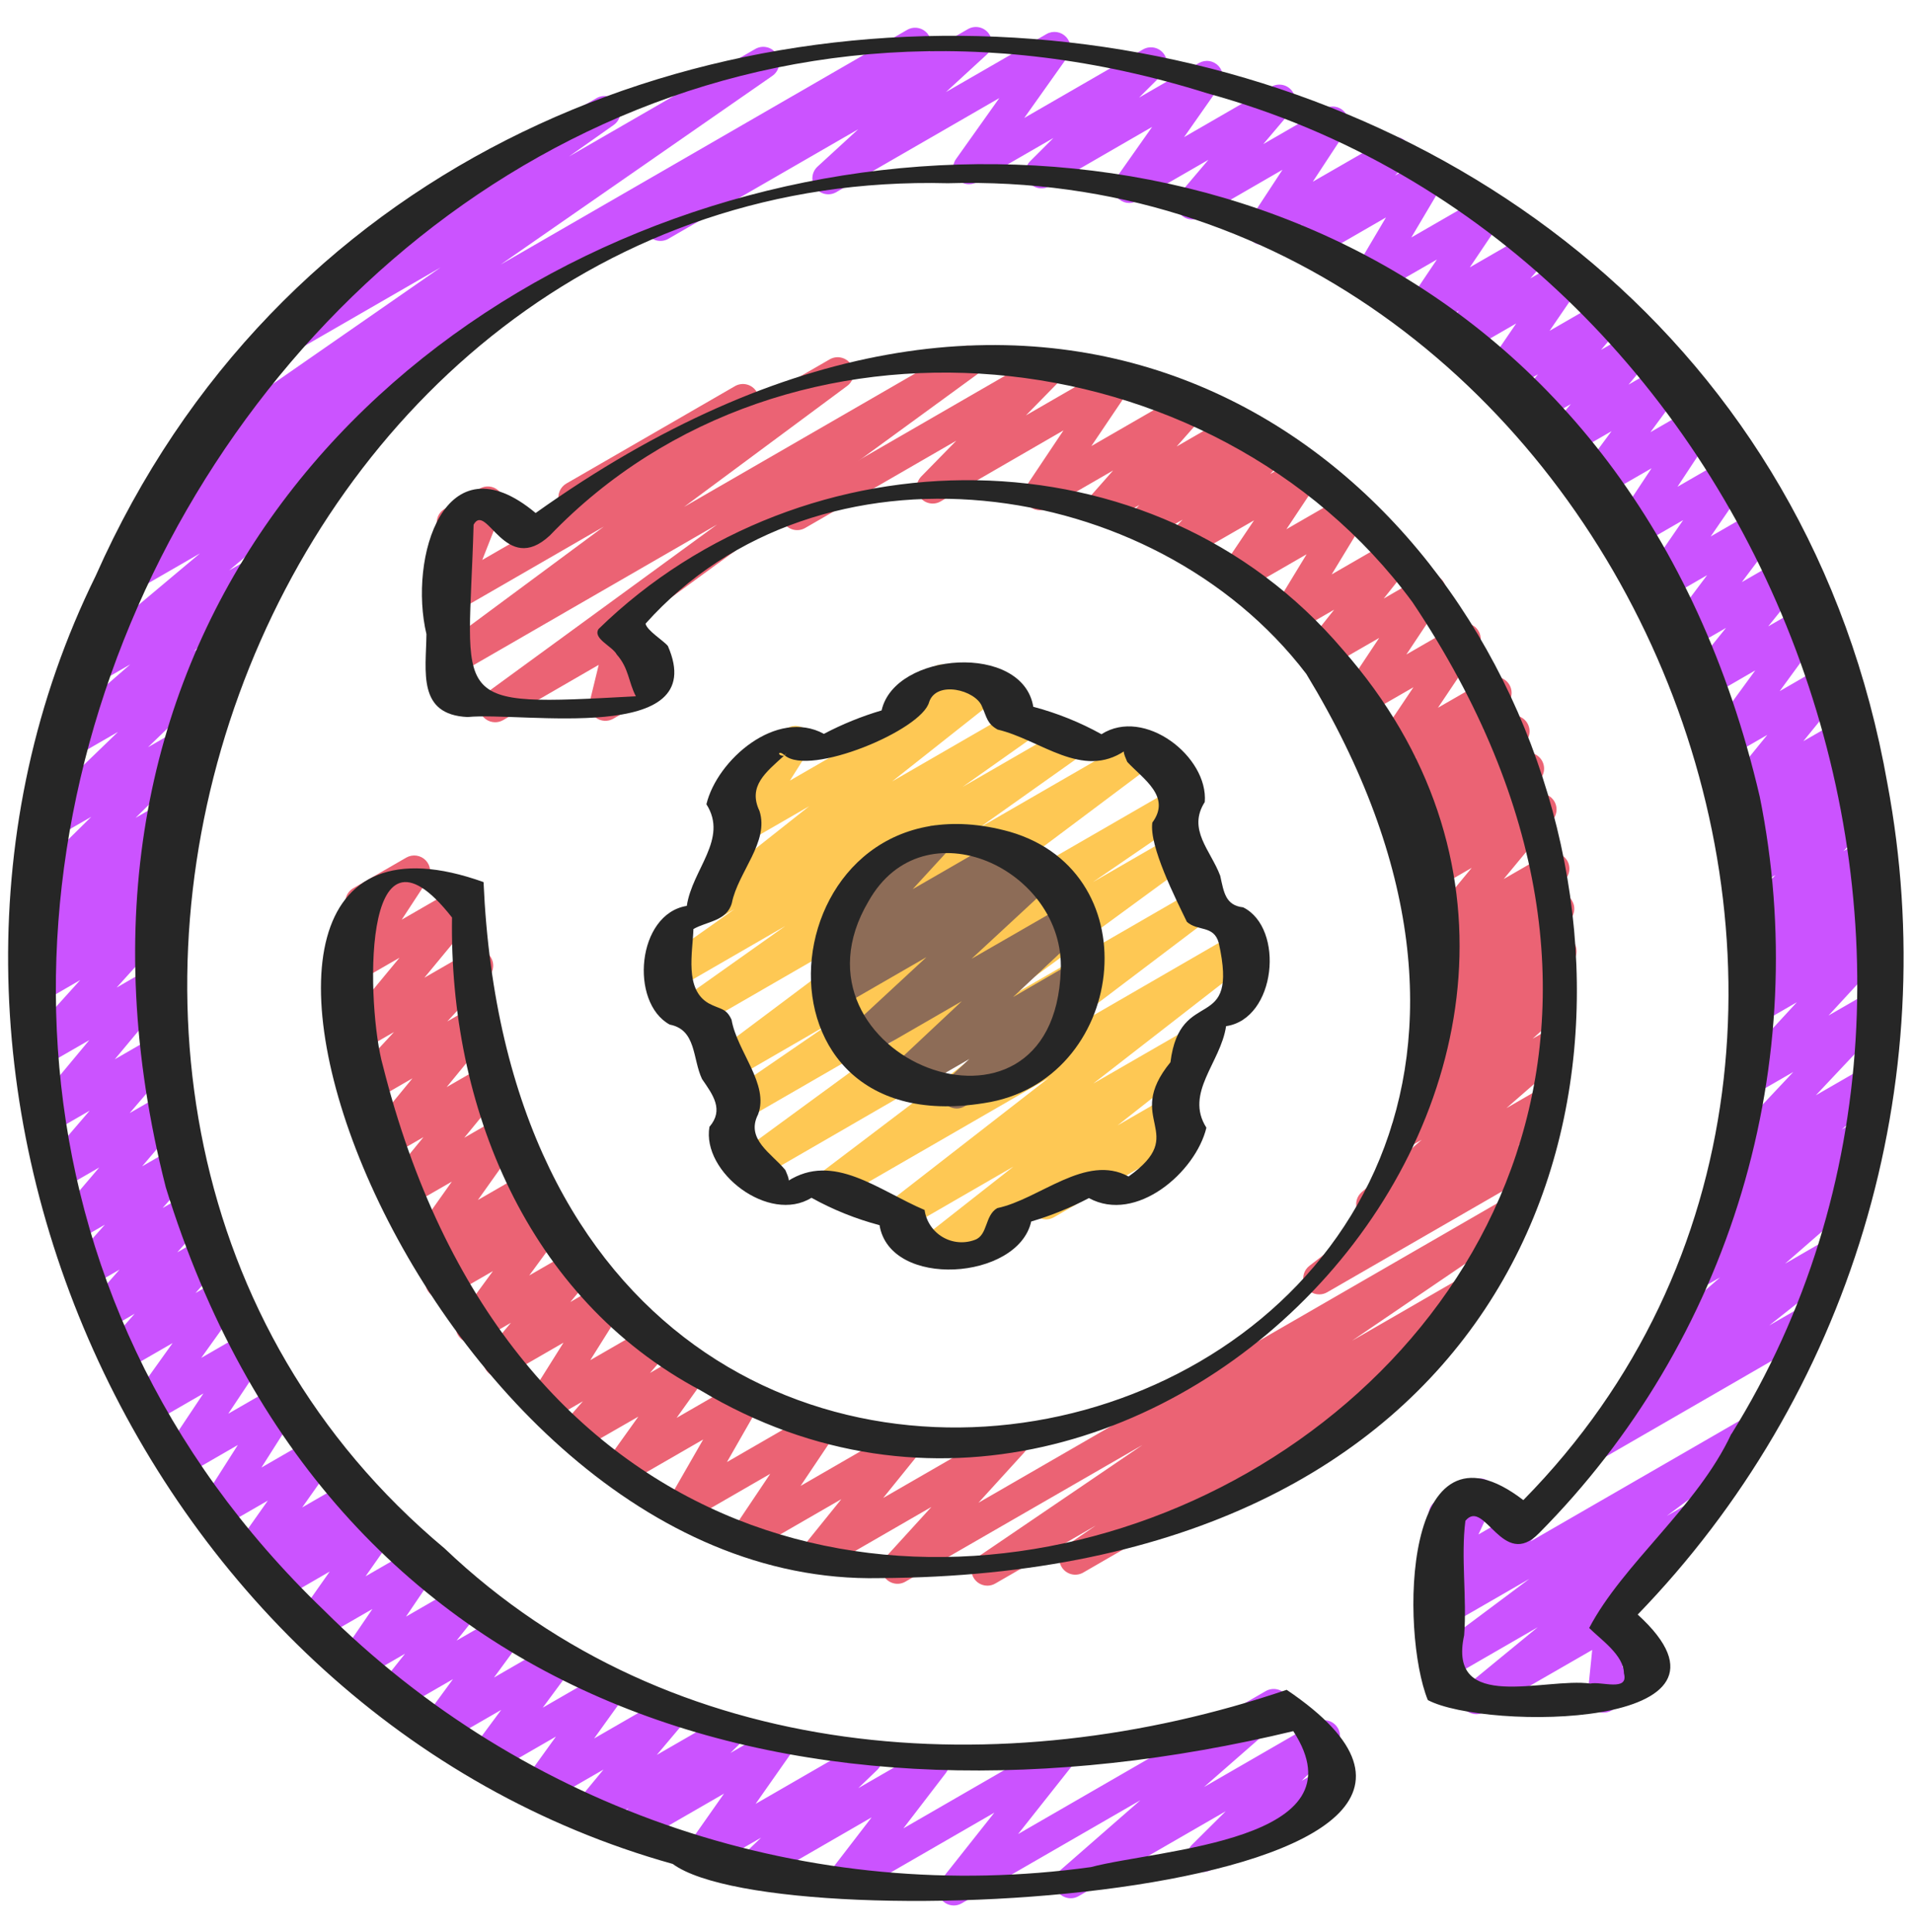 <svg width="100" height="101" viewBox="0 0 100 101" fill="none" xmlns="http://www.w3.org/2000/svg">
<path d="M77.177 89.613C77.005 89.614 76.837 89.561 76.696 89.462C76.555 89.363 76.448 89.223 76.39 89.061C76.332 88.899 76.325 88.723 76.371 88.557C76.417 88.391 76.514 88.244 76.647 88.135L80.382 85.068L75.787 87.722C75.603 87.828 75.385 87.86 75.179 87.811C74.972 87.762 74.792 87.636 74.675 87.459C74.558 87.282 74.513 87.067 74.549 86.857C74.585 86.648 74.7 86.461 74.87 86.333L79.947 82.538L75.817 84.921C75.643 85.021 75.44 85.054 75.244 85.016C75.048 84.978 74.872 84.871 74.749 84.714C74.625 84.557 74.562 84.361 74.571 84.161C74.58 83.962 74.66 83.772 74.797 83.626L75.314 83.085C75.144 83.062 74.985 82.988 74.859 82.873C74.728 82.754 74.639 82.595 74.605 82.422C74.571 82.249 74.592 82.069 74.667 81.908L75.55 80.001C75.399 80.003 75.249 79.966 75.117 79.893C74.984 79.82 74.873 79.714 74.793 79.585C74.683 79.394 74.654 79.166 74.711 78.953C74.768 78.74 74.907 78.559 75.099 78.448L76.932 77.39C77.085 77.304 77.261 77.269 77.435 77.289C77.609 77.309 77.773 77.384 77.902 77.503C78.031 77.621 78.12 77.778 78.155 77.95C78.191 78.121 78.171 78.3 78.099 78.46L77.284 80.218L79.073 79.186C79.247 79.086 79.451 79.052 79.647 79.089C79.844 79.127 80.021 79.234 80.145 79.392C80.269 79.549 80.332 79.746 80.323 79.946C80.314 80.146 80.233 80.336 80.095 80.481L80 80.583L91.3 74.06C91.484 73.954 91.702 73.922 91.908 73.971C92.115 74.019 92.295 74.145 92.412 74.322C92.529 74.5 92.574 74.715 92.538 74.924C92.501 75.133 92.387 75.321 92.217 75.448L87.129 79.25L88.334 78.553C88.514 78.45 88.728 78.419 88.931 78.465C89.134 78.511 89.312 78.632 89.431 78.803C89.549 78.974 89.6 79.184 89.571 79.39C89.543 79.597 89.439 79.785 89.278 79.918L84.425 83.903C84.513 83.925 84.597 83.961 84.674 84.01C84.802 84.093 84.905 84.211 84.972 84.35C85.038 84.488 85.064 84.642 85.049 84.795L84.814 87.166L85.637 86.692C85.827 86.592 86.049 86.57 86.255 86.63C86.462 86.689 86.637 86.827 86.745 87.013C86.852 87.199 86.884 87.419 86.832 87.628C86.781 87.837 86.651 88.018 86.47 88.133L84.237 89.423C84.104 89.5 83.952 89.538 83.799 89.534C83.646 89.53 83.496 89.484 83.368 89.4C83.239 89.317 83.136 89.2 83.069 89.061C83.003 88.923 82.976 88.769 82.992 88.617L83.23 86.255L77.594 89.5C77.467 89.574 77.323 89.613 77.177 89.613Z" fill="#CB53FF"/>
<path d="M83.333 76.373C83.161 76.373 82.993 76.319 82.852 76.219C82.712 76.12 82.605 75.978 82.548 75.816C82.491 75.653 82.486 75.477 82.534 75.311C82.581 75.145 82.679 74.998 82.813 74.89L86.755 71.74L86.692 71.777C86.512 71.879 86.301 71.912 86.099 71.868C85.897 71.824 85.719 71.706 85.599 71.538C85.479 71.37 85.425 71.163 85.45 70.957C85.473 70.752 85.573 70.563 85.728 70.427L89.915 66.78L88.873 67.38C88.692 67.481 88.48 67.512 88.278 67.465C88.076 67.418 87.899 67.297 87.781 67.127C87.663 66.956 87.613 66.748 87.64 66.542C87.668 66.336 87.771 66.148 87.93 66.015L89.51 64.722H89.5C89.331 64.722 89.165 64.67 89.026 64.574C88.887 64.478 88.78 64.342 88.72 64.183C88.66 64.025 88.65 63.852 88.691 63.688C88.731 63.523 88.821 63.375 88.948 63.263L91.123 61.333L90.847 61.5C90.673 61.6 90.47 61.635 90.273 61.597C90.077 61.56 89.9 61.453 89.776 61.296C89.652 61.139 89.588 60.942 89.597 60.742C89.606 60.542 89.686 60.352 89.823 60.207L93.743 56.04L91.695 57.222C91.523 57.322 91.32 57.357 91.124 57.32C90.928 57.284 90.751 57.178 90.627 57.023C90.502 56.867 90.437 56.672 90.444 56.473C90.45 56.274 90.528 56.083 90.663 55.937L93.927 52.397L92.07 53.467C91.892 53.567 91.684 53.599 91.485 53.556C91.286 53.513 91.109 53.399 90.989 53.235C90.868 53.071 90.812 52.868 90.83 52.665C90.849 52.462 90.941 52.273 91.09 52.133L92.005 51.3C91.825 51.367 91.628 51.37 91.447 51.308C91.265 51.247 91.111 51.125 91.009 50.962C90.907 50.8 90.864 50.608 90.887 50.418C90.91 50.227 90.999 50.051 91.137 49.918L92.442 48.658L92.063 48.875C91.889 48.974 91.686 49.008 91.489 48.969C91.293 48.93 91.117 48.822 90.993 48.664C90.87 48.506 90.808 48.309 90.818 48.109C90.828 47.909 90.91 47.72 91.048 47.575L92.815 45.742L91.835 46.307C91.657 46.413 91.447 46.449 91.244 46.409C91.041 46.368 90.86 46.254 90.737 46.087C90.614 45.921 90.557 45.715 90.578 45.509C90.598 45.303 90.695 45.112 90.848 44.973L91.405 44.45C91.226 44.507 91.033 44.502 90.858 44.435C90.682 44.369 90.534 44.245 90.438 44.084C90.341 43.923 90.302 43.734 90.326 43.548C90.351 43.362 90.437 43.189 90.572 43.058L91.25 42.403L91.198 42.432C91.03 42.529 90.832 42.564 90.641 42.531C90.449 42.498 90.275 42.398 90.149 42.25C90.022 42.102 89.952 41.915 89.949 41.72C89.947 41.526 90.013 41.336 90.135 41.185L92.383 38.418L90.458 39.528C90.293 39.624 90.099 39.66 89.91 39.63C89.722 39.6 89.549 39.506 89.421 39.364C89.293 39.222 89.218 39.04 89.209 38.849C89.199 38.658 89.255 38.469 89.368 38.315L91.753 35.048L89.412 36.402C89.243 36.499 89.046 36.534 88.855 36.502C88.663 36.469 88.489 36.37 88.362 36.223C88.236 36.075 88.165 35.888 88.162 35.694C88.158 35.499 88.223 35.31 88.345 35.158L90.225 32.825L88.36 33.902C88.194 33.998 87.999 34.033 87.81 34.003C87.62 33.972 87.447 33.877 87.32 33.733C87.192 33.589 87.119 33.406 87.111 33.214C87.103 33.022 87.162 32.834 87.277 32.68L89.238 30.068L87.072 31.317C86.908 31.411 86.717 31.447 86.53 31.419C86.344 31.39 86.172 31.299 86.044 31.16C85.915 31.022 85.838 30.843 85.824 30.655C85.811 30.467 85.862 30.279 85.968 30.123L87.985 27.19L85.47 28.642C85.308 28.735 85.118 28.771 84.933 28.744C84.748 28.716 84.577 28.627 84.448 28.491C84.32 28.354 84.241 28.178 84.225 27.992C84.208 27.805 84.255 27.618 84.358 27.462L86.333 24.48L83.648 26.028C83.482 26.124 83.289 26.16 83.1 26.13C82.91 26.099 82.737 26.005 82.61 25.862C82.483 25.719 82.408 25.537 82.399 25.345C82.391 25.154 82.448 24.966 82.562 24.812L84.24 22.542L81.907 23.89C81.737 23.988 81.539 24.023 81.346 23.989C81.154 23.955 80.979 23.854 80.853 23.705C80.727 23.555 80.658 23.366 80.657 23.171C80.657 22.975 80.725 22.785 80.85 22.635L82.112 21.125L80.312 22.167C80.141 22.264 79.942 22.298 79.749 22.263C79.556 22.228 79.382 22.126 79.257 21.975C79.132 21.825 79.064 21.634 79.065 21.438C79.066 21.242 79.136 21.053 79.263 20.903L80.398 19.57L78.678 20.57C78.515 20.664 78.325 20.7 78.138 20.671C77.952 20.643 77.781 20.553 77.653 20.415C77.524 20.276 77.447 20.099 77.432 19.911C77.418 19.723 77.468 19.536 77.573 19.38L79.258 16.91L76.355 18.585C76.184 18.683 75.983 18.717 75.789 18.681C75.595 18.645 75.42 18.541 75.295 18.388C75.17 18.235 75.104 18.042 75.108 17.845C75.112 17.648 75.186 17.458 75.317 17.31L76.265 16.243L74.555 17.23C74.392 17.324 74.202 17.36 74.015 17.333C73.829 17.305 73.658 17.215 73.529 17.077C73.4 16.94 73.322 16.762 73.307 16.575C73.292 16.387 73.341 16.2 73.447 16.043L75.113 13.567L71.85 15.445C71.69 15.537 71.505 15.574 71.322 15.549C71.14 15.524 70.97 15.44 70.841 15.309C70.711 15.178 70.629 15.008 70.606 14.825C70.584 14.642 70.623 14.457 70.717 14.298L72.45 11.368L68.518 13.638C68.344 13.744 68.136 13.783 67.936 13.746C67.735 13.709 67.554 13.6 67.429 13.439C67.303 13.278 67.241 13.076 67.254 12.873C67.267 12.669 67.355 12.477 67.5 12.333L68.085 11.732L66.418 12.697C66.256 12.79 66.067 12.826 65.882 12.799C65.696 12.772 65.525 12.683 65.397 12.547C65.268 12.411 65.189 12.235 65.172 12.049C65.156 11.862 65.202 11.675 65.305 11.518L67.04 8.875L62.738 11.362C62.569 11.459 62.37 11.494 62.177 11.46C61.984 11.425 61.81 11.324 61.684 11.174C61.559 11.024 61.49 10.834 61.49 10.639C61.49 10.443 61.559 10.253 61.685 10.103L63.167 8.355L59.447 10.5C59.282 10.594 59.09 10.63 58.903 10.601C58.716 10.571 58.544 10.479 58.416 10.339C58.289 10.199 58.212 10.02 58.2 9.83C58.188 9.641 58.241 9.454 58.35 9.298L60.228 6.632L54.847 9.742C54.672 9.839 54.467 9.87 54.271 9.829C54.075 9.788 53.901 9.678 53.779 9.519C53.658 9.359 53.598 9.162 53.61 8.962C53.623 8.762 53.706 8.573 53.847 8.43L55.065 7.215L51.07 9.52C50.905 9.615 50.713 9.651 50.526 9.622C50.338 9.593 50.166 9.5 50.038 9.36C49.91 9.219 49.833 9.039 49.822 8.849C49.81 8.66 49.864 8.472 49.973 8.317L52.238 5.127L43.708 10.05C43.531 10.15 43.323 10.182 43.124 10.139C42.924 10.097 42.748 9.982 42.627 9.818C42.506 9.654 42.45 9.451 42.469 9.248C42.487 9.045 42.58 8.856 42.728 8.717L44.863 6.757L34.91 12.5C34.719 12.6 34.498 12.622 34.291 12.562C34.085 12.502 33.91 12.365 33.802 12.179C33.695 11.993 33.663 11.772 33.714 11.563C33.765 11.355 33.895 11.174 34.077 11.058L50.603 1.518C50.781 1.418 50.989 1.386 51.188 1.429C51.387 1.472 51.564 1.586 51.685 1.75C51.805 1.915 51.862 2.117 51.843 2.32C51.824 2.523 51.732 2.712 51.583 2.852L49.448 4.813L54.71 1.777C54.874 1.683 55.066 1.649 55.252 1.678C55.439 1.708 55.61 1.8 55.738 1.94C55.865 2.08 55.941 2.259 55.953 2.447C55.966 2.636 55.913 2.823 55.805 2.978L53.542 6.167L59.76 2.578C59.935 2.481 60.139 2.45 60.335 2.491C60.531 2.532 60.706 2.642 60.828 2.802C60.949 2.961 61.009 3.158 60.996 3.358C60.984 3.558 60.9 3.747 60.76 3.89L59.543 5.103L62.673 3.295C62.838 3.201 63.029 3.165 63.217 3.194C63.404 3.223 63.575 3.315 63.703 3.455C63.831 3.595 63.908 3.774 63.92 3.963C63.933 4.152 63.88 4.34 63.772 4.495L61.898 7.167L66.46 4.533C66.63 4.436 66.828 4.401 67.021 4.436C67.214 4.47 67.388 4.571 67.514 4.721C67.64 4.871 67.708 5.061 67.708 5.257C67.708 5.452 67.639 5.642 67.513 5.792L66.037 7.533L69.247 5.68C69.409 5.587 69.598 5.55 69.784 5.578C69.969 5.605 70.14 5.694 70.268 5.83C70.397 5.966 70.476 6.142 70.493 6.328C70.509 6.515 70.463 6.702 70.36 6.858L68.625 9.5L72.5 7.268C72.674 7.169 72.879 7.136 73.075 7.175C73.272 7.214 73.448 7.323 73.571 7.481C73.694 7.64 73.756 7.837 73.745 8.038C73.734 8.238 73.651 8.428 73.512 8.572L72.923 9.175L74.373 8.342C74.533 8.249 74.719 8.212 74.901 8.237C75.084 8.261 75.254 8.346 75.383 8.477C75.513 8.608 75.596 8.778 75.618 8.961C75.641 9.144 75.602 9.33 75.508 9.488L73.775 12.415L77.4 10.323C77.562 10.237 77.748 10.206 77.929 10.236C78.111 10.266 78.277 10.355 78.402 10.489C78.528 10.623 78.606 10.795 78.623 10.978C78.641 11.161 78.597 11.344 78.5 11.5L76.833 13.977L79.902 12.205C80.073 12.107 80.274 12.073 80.468 12.109C80.662 12.145 80.837 12.249 80.962 12.402C81.086 12.555 81.152 12.748 81.148 12.945C81.145 13.143 81.071 13.332 80.94 13.48L80 14.552L81.587 13.635C81.75 13.541 81.94 13.505 82.127 13.534C82.313 13.562 82.484 13.652 82.612 13.791C82.741 13.929 82.818 14.106 82.833 14.294C82.847 14.482 82.797 14.669 82.692 14.825L81 17.297L83.778 15.693C83.948 15.596 84.148 15.562 84.341 15.597C84.534 15.632 84.708 15.734 84.833 15.885C84.958 16.036 85.026 16.226 85.025 16.422C85.024 16.618 84.954 16.807 84.827 16.957L83.692 18.29L85.337 17.342C85.506 17.244 85.704 17.209 85.897 17.243C86.09 17.277 86.264 17.378 86.39 17.527C86.516 17.677 86.585 17.866 86.586 18.061C86.587 18.257 86.518 18.446 86.393 18.597L85.13 20.108L86.863 19.108C87.029 19.013 87.223 18.977 87.412 19.008C87.601 19.038 87.773 19.133 87.901 19.275C88.028 19.418 88.103 19.6 88.112 19.791C88.121 19.983 88.064 20.171 87.95 20.325L86.273 22.595L88.545 21.283C88.707 21.19 88.897 21.154 89.082 21.182C89.267 21.209 89.438 21.298 89.567 21.435C89.695 21.571 89.774 21.747 89.79 21.933C89.807 22.12 89.76 22.307 89.657 22.463L87.688 25.448L90.338 23.918C90.502 23.824 90.693 23.788 90.88 23.817C91.066 23.845 91.238 23.936 91.366 24.075C91.495 24.213 91.572 24.392 91.585 24.58C91.599 24.768 91.549 24.956 91.442 25.112L89.425 28.045L91.933 26.597C92.1 26.501 92.294 26.465 92.484 26.496C92.673 26.527 92.846 26.623 92.974 26.767C93.101 26.911 93.174 27.094 93.182 27.286C93.189 27.478 93.13 27.667 93.015 27.82L91.053 30.432L93.242 29.168C93.41 29.071 93.607 29.036 93.799 29.069C93.99 29.101 94.164 29.2 94.291 29.347C94.418 29.495 94.489 29.682 94.492 29.876C94.495 30.071 94.43 30.26 94.308 30.412L92.432 32.745L94.327 31.652C94.492 31.557 94.685 31.521 94.873 31.551C95.062 31.581 95.234 31.675 95.362 31.817C95.489 31.959 95.564 32.14 95.574 32.33C95.584 32.521 95.529 32.709 95.417 32.863L93.03 36.132L95.453 34.733C95.622 34.636 95.819 34.601 96.011 34.635C96.203 34.668 96.377 34.767 96.503 34.915C96.629 35.063 96.7 35.25 96.702 35.445C96.705 35.639 96.639 35.829 96.517 35.98L94.268 38.747L96.298 37.58C96.474 37.476 96.683 37.44 96.884 37.479C97.085 37.519 97.264 37.63 97.388 37.794C97.511 37.957 97.57 38.16 97.554 38.364C97.537 38.568 97.447 38.759 97.298 38.9L96.62 39.558L96.752 39.482C96.929 39.376 97.14 39.339 97.343 39.38C97.546 39.42 97.726 39.535 97.849 39.701C97.972 39.867 98.029 40.074 98.009 40.279C97.988 40.485 97.892 40.676 97.738 40.815L97.215 41.315C97.392 41.243 97.588 41.233 97.771 41.289C97.954 41.344 98.113 41.461 98.22 41.619C98.327 41.777 98.377 41.968 98.361 42.158C98.344 42.348 98.263 42.528 98.13 42.665L96.363 44.498L97.485 43.852C97.661 43.747 97.869 43.711 98.07 43.751C98.271 43.79 98.451 43.902 98.574 44.065C98.698 44.228 98.757 44.431 98.741 44.636C98.724 44.84 98.633 45.031 98.485 45.172L97.177 46.437L97.715 46.125C97.892 46.025 98.1 45.993 98.3 46.036C98.499 46.079 98.676 46.193 98.796 46.357C98.917 46.521 98.973 46.724 98.955 46.927C98.936 47.13 98.844 47.319 98.695 47.458L97.822 48.26C97.994 48.161 98.196 48.127 98.391 48.164C98.587 48.201 98.763 48.306 98.887 48.462C99.011 48.617 99.076 48.811 99.07 49.01C99.063 49.209 98.986 49.398 98.852 49.545L95.587 53.087L97.817 51.802C97.99 51.702 98.193 51.667 98.39 51.704C98.586 51.742 98.763 51.848 98.887 52.005C99.011 52.162 99.075 52.358 99.067 52.558C99.058 52.757 98.979 52.948 98.842 53.093L94.92 57.26L97.488 55.778C97.667 55.676 97.877 55.644 98.078 55.688C98.279 55.732 98.457 55.849 98.577 56.016C98.697 56.182 98.752 56.388 98.729 56.593C98.707 56.797 98.61 56.986 98.457 57.123L96.275 59.048L97.063 58.595C97.244 58.492 97.457 58.461 97.66 58.507C97.864 58.553 98.042 58.674 98.161 58.845C98.279 59.016 98.329 59.226 98.301 59.432C98.273 59.639 98.168 59.827 98.008 59.96L96.765 60.977C96.946 60.936 97.135 60.956 97.303 61.035C97.471 61.113 97.608 61.246 97.692 61.411C97.777 61.576 97.803 61.765 97.768 61.947C97.733 62.129 97.638 62.295 97.498 62.417L93.31 66.063L95.477 64.81C95.659 64.704 95.874 64.671 96.08 64.718C96.285 64.764 96.465 64.887 96.584 65.061C96.703 65.235 96.751 65.448 96.719 65.656C96.688 65.864 96.578 66.052 96.413 66.183L92.483 69.292L94.168 68.32C94.36 68.211 94.586 68.183 94.799 68.24C95.011 68.298 95.192 68.437 95.302 68.628C95.412 68.818 95.442 69.045 95.386 69.257C95.33 69.47 95.192 69.652 95.002 69.763L83.747 76.263C83.621 76.336 83.478 76.374 83.333 76.373Z" fill="#CB53FF"/>
<path d="M49.862 99.613C49.705 99.614 49.551 99.57 49.418 99.487C49.285 99.403 49.178 99.284 49.109 99.143C49.041 99.002 49.014 98.844 49.031 98.688C49.048 98.532 49.109 98.384 49.207 98.261L51.978 94.761L44.418 99.125C44.251 99.221 44.056 99.256 43.866 99.225C43.676 99.193 43.502 99.097 43.375 98.952C43.248 98.807 43.175 98.622 43.169 98.429C43.163 98.237 43.224 98.048 43.342 97.895L45.563 95.007L39.805 98.333C39.629 98.439 39.419 98.477 39.217 98.438C39.015 98.398 38.835 98.286 38.711 98.122C38.587 97.958 38.527 97.754 38.545 97.549C38.562 97.344 38.655 97.152 38.805 97.011L39.785 96.068L37.073 97.632C36.909 97.725 36.718 97.76 36.531 97.731C36.344 97.702 36.173 97.61 36.045 97.471C35.918 97.332 35.841 97.153 35.828 96.965C35.816 96.776 35.867 96.588 35.975 96.433L37.847 93.766L33.305 96.386C33.129 96.488 32.923 96.522 32.724 96.481C32.525 96.441 32.348 96.33 32.225 96.169C32.102 96.007 32.043 95.806 32.057 95.604C32.072 95.402 32.16 95.212 32.305 95.07L32.867 94.52L31.167 95.5C30.998 95.596 30.8 95.629 30.609 95.595C30.418 95.561 30.244 95.461 30.119 95.312C29.994 95.164 29.924 94.976 29.922 94.782C29.921 94.588 29.987 94.399 30.11 94.248L31.548 92.507L28.528 94.25C28.363 94.345 28.171 94.381 27.982 94.352C27.794 94.322 27.621 94.229 27.493 94.087C27.366 93.946 27.29 93.765 27.279 93.575C27.269 93.385 27.324 93.196 27.435 93.041L29.062 90.783L25.728 92.708C25.562 92.804 25.369 92.839 25.18 92.809C24.991 92.778 24.818 92.684 24.691 92.541C24.563 92.398 24.489 92.216 24.48 92.025C24.471 91.834 24.528 91.645 24.642 91.492L26.198 89.39L23.22 91.108C23.055 91.204 22.861 91.24 22.672 91.21C22.483 91.18 22.31 91.086 22.183 90.944C22.055 90.802 21.98 90.62 21.97 90.429C21.961 90.238 22.017 90.049 22.13 89.895L23.678 87.783L20.882 89.398C20.714 89.494 20.518 89.528 20.327 89.495C20.137 89.462 19.964 89.364 19.838 89.217C19.712 89.071 19.641 88.885 19.637 88.692C19.632 88.499 19.695 88.31 19.815 88.158L21.172 86.453L18.893 87.768C18.73 87.862 18.54 87.898 18.353 87.87C18.167 87.841 17.996 87.751 17.868 87.613C17.739 87.475 17.662 87.297 17.647 87.109C17.633 86.921 17.683 86.734 17.788 86.578L19.467 84.115L16.668 85.73C16.504 85.825 16.312 85.861 16.124 85.832C15.936 85.803 15.764 85.711 15.636 85.571C15.508 85.43 15.431 85.251 15.419 85.061C15.407 84.871 15.46 84.683 15.57 84.528L17.237 82.155L14.648 83.655C14.476 83.754 14.273 83.788 14.078 83.75C13.882 83.713 13.706 83.607 13.582 83.451C13.458 83.296 13.394 83.1 13.401 82.901C13.408 82.703 13.487 82.513 13.622 82.367L14.372 81.556L13.333 82.147C13.169 82.24 12.978 82.275 12.791 82.246C12.604 82.216 12.433 82.124 12.306 81.985C12.178 81.845 12.102 81.666 12.089 81.478C12.077 81.289 12.129 81.102 12.237 80.947L14.002 78.447L11.542 79.865C11.38 79.957 11.193 79.993 11.009 79.967C10.825 79.941 10.655 79.853 10.526 79.719C10.397 79.585 10.317 79.412 10.298 79.227C10.279 79.042 10.323 78.856 10.422 78.698L12.432 75.541L9.673 77.135C9.511 77.229 9.321 77.265 9.135 77.237C8.949 77.209 8.778 77.12 8.65 76.983C8.521 76.846 8.443 76.669 8.427 76.482C8.411 76.295 8.459 76.108 8.563 75.951L10.632 72.848L8.018 74.356C7.853 74.452 7.661 74.488 7.472 74.459C7.284 74.43 7.111 74.337 6.983 74.195C6.855 74.054 6.779 73.874 6.769 73.683C6.758 73.493 6.812 73.305 6.923 73.15L9.023 70.212L6.63 71.593C6.459 71.691 6.259 71.725 6.065 71.69C5.871 71.654 5.696 71.551 5.571 71.398C5.446 71.246 5.379 71.054 5.382 70.857C5.385 70.659 5.458 70.47 5.588 70.322L7.038 68.681L5.697 69.455C5.526 69.553 5.325 69.587 5.131 69.552C4.937 69.516 4.762 69.412 4.637 69.26C4.513 69.107 4.446 68.915 4.449 68.718C4.452 68.521 4.525 68.332 4.655 68.183L6.248 66.373L4.838 67.186C4.667 67.286 4.465 67.32 4.271 67.284C4.076 67.249 3.9 67.144 3.775 66.991C3.65 66.837 3.584 66.644 3.588 66.446C3.593 66.248 3.668 66.058 3.8 65.91L5.483 64.022L4.082 64.83C3.912 64.928 3.712 64.963 3.519 64.929C3.325 64.895 3.15 64.793 3.024 64.642C2.898 64.491 2.83 64.301 2.831 64.104C2.832 63.908 2.903 63.718 3.03 63.568L5.187 61.033L3.367 62.083C3.196 62.18 2.997 62.214 2.804 62.179C2.611 62.144 2.437 62.042 2.312 61.891C2.187 61.739 2.119 61.549 2.12 61.353C2.122 61.157 2.193 60.967 2.32 60.818L4.687 58.063L2.787 59.16C2.617 59.258 2.419 59.292 2.226 59.258C2.034 59.225 1.859 59.124 1.733 58.974C1.607 58.825 1.538 58.636 1.537 58.44C1.537 58.245 1.605 58.055 1.73 57.905L4.668 54.375L2.335 55.718C2.163 55.817 1.961 55.852 1.766 55.815C1.571 55.779 1.396 55.674 1.271 55.52C1.146 55.366 1.081 55.172 1.086 54.974C1.091 54.775 1.167 54.586 1.3 54.438L4.193 51.235L2.167 52.411C1.989 52.518 1.778 52.554 1.575 52.514C1.373 52.473 1.192 52.358 1.069 52.192C0.946 52.026 0.889 51.82 0.91 51.614C0.93 51.408 1.026 51.217 1.18 51.078L2.798 49.556L2.167 49.922C1.989 50.019 1.783 50.049 1.585 50.005C1.387 49.961 1.212 49.847 1.093 49.684C0.973 49.52 0.917 49.319 0.935 49.118C0.953 48.916 1.043 48.728 1.19 48.588L2.722 47.2L2.292 47.447C2.116 47.546 1.91 47.579 1.713 47.539C1.515 47.498 1.338 47.388 1.216 47.227C1.094 47.066 1.034 46.866 1.048 46.665C1.062 46.463 1.148 46.274 1.292 46.132L4.772 42.7L2.703 43.895C2.527 43.999 2.319 44.035 2.118 43.996C1.917 43.956 1.738 43.844 1.614 43.681C1.49 43.518 1.431 43.315 1.448 43.111C1.464 42.907 1.555 42.716 1.703 42.575L6.167 38.263L3.5 39.801C3.321 39.906 3.109 39.94 2.906 39.896C2.703 39.853 2.523 39.735 2.403 39.566C2.282 39.397 2.229 39.189 2.253 38.983C2.278 38.777 2.378 38.587 2.535 38.452L6.808 34.733L4.58 36.02C4.399 36.123 4.187 36.156 3.984 36.11C3.781 36.065 3.602 35.945 3.483 35.775C3.364 35.604 3.312 35.395 3.339 35.189C3.366 34.983 3.469 34.794 3.628 34.66L10.452 28.931L6.467 31.23C6.281 31.333 6.063 31.361 5.858 31.308C5.652 31.256 5.474 31.127 5.36 30.948C5.246 30.769 5.205 30.554 5.244 30.345C5.284 30.137 5.402 29.951 5.573 29.826L7.573 28.433C7.386 28.453 7.197 28.409 7.038 28.308C6.879 28.206 6.759 28.055 6.698 27.876C6.636 27.698 6.637 27.505 6.7 27.327C6.763 27.149 6.884 26.998 7.043 26.898L9.543 25.328C9.353 25.385 9.149 25.372 8.968 25.292C8.787 25.212 8.64 25.07 8.554 24.891C8.468 24.712 8.448 24.509 8.499 24.317C8.55 24.125 8.667 23.958 8.83 23.845L23.027 13.985L14.585 18.857C14.399 18.965 14.178 18.997 13.969 18.947C13.76 18.896 13.578 18.767 13.462 18.586C13.347 18.404 13.305 18.185 13.347 17.974C13.389 17.763 13.512 17.576 13.688 17.453L20.157 12.896C20.037 12.819 19.94 12.712 19.874 12.585C19.807 12.459 19.775 12.318 19.779 12.176C19.782 12.033 19.823 11.894 19.896 11.772C19.968 11.649 20.072 11.548 20.195 11.476L31.18 5.133C31.366 5.025 31.587 4.992 31.796 5.043C32.005 5.093 32.187 5.223 32.303 5.404C32.418 5.585 32.46 5.805 32.417 6.016C32.375 6.227 32.253 6.413 32.077 6.536L29.743 8.181L39.48 2.561C39.666 2.453 39.887 2.421 40.097 2.472C40.306 2.523 40.488 2.654 40.603 2.836C40.718 3.018 40.759 3.237 40.716 3.449C40.672 3.66 40.549 3.846 40.372 3.968L26.167 13.833L47.44 1.55C47.629 1.448 47.849 1.422 48.056 1.479C48.263 1.535 48.44 1.669 48.551 1.853C48.662 2.037 48.697 2.256 48.65 2.465C48.603 2.675 48.477 2.858 48.298 2.976L24.078 18.166C24.145 18.34 24.151 18.53 24.097 18.708C24.042 18.886 23.93 19.04 23.778 19.146L18.667 22.72C18.786 22.784 18.888 22.877 18.964 22.99C19.039 23.103 19.086 23.233 19.1 23.369C19.114 23.504 19.094 23.64 19.043 23.767C18.992 23.892 18.911 24.004 18.807 24.091L11.973 29.822L13.43 28.988C13.609 28.886 13.82 28.853 14.022 28.897C14.223 28.941 14.401 29.059 14.521 29.227C14.642 29.394 14.695 29.601 14.672 29.806C14.648 30.011 14.55 30.2 14.395 30.337L10.128 34.053L11.197 33.437C11.373 33.332 11.581 33.296 11.782 33.336C11.983 33.375 12.162 33.487 12.286 33.65C12.41 33.813 12.469 34.016 12.452 34.22C12.436 34.424 12.345 34.615 12.197 34.757L7.737 39.063L9.57 38.007C9.745 37.907 9.951 37.874 10.149 37.914C10.347 37.955 10.523 38.066 10.646 38.226C10.768 38.387 10.828 38.587 10.814 38.788C10.8 38.989 10.713 39.179 10.57 39.322L7.087 42.755L8.628 41.865C8.806 41.767 9.012 41.738 9.21 41.781C9.408 41.825 9.583 41.939 9.702 42.102C9.822 42.266 9.878 42.467 9.86 42.669C9.842 42.87 9.752 43.059 9.605 43.198L8.077 44.585L8.21 44.508C8.388 44.402 8.598 44.365 8.801 44.406C9.004 44.447 9.185 44.561 9.308 44.727C9.431 44.894 9.488 45.1 9.467 45.306C9.447 45.512 9.35 45.703 9.197 45.842L7.578 47.361L7.958 47.142C8.13 47.042 8.332 47.008 8.527 47.044C8.722 47.081 8.898 47.185 9.022 47.34C9.147 47.494 9.213 47.688 9.207 47.886C9.202 48.084 9.126 48.274 8.993 48.422L6.098 51.627L7.887 50.595C8.056 50.497 8.254 50.462 8.447 50.496C8.64 50.53 8.814 50.631 8.94 50.78C9.066 50.93 9.135 51.119 9.136 51.314C9.137 51.51 9.068 51.7 8.943 51.85L6 55.378L8.098 54.166C8.269 54.068 8.468 54.033 8.662 54.068C8.856 54.103 9.031 54.205 9.156 54.357C9.282 54.508 9.35 54.699 9.348 54.896C9.346 55.093 9.275 55.282 9.147 55.431L6.778 58.19L8.537 57.176C8.707 57.078 8.906 57.043 9.1 57.077C9.293 57.112 9.468 57.213 9.594 57.364C9.72 57.515 9.788 57.706 9.787 57.902C9.786 58.099 9.716 58.289 9.588 58.438L7.43 60.973L9.133 59.99C9.305 59.89 9.507 59.854 9.702 59.889C9.898 59.925 10.074 60.029 10.2 60.183C10.325 60.337 10.391 60.531 10.387 60.73C10.382 60.928 10.306 61.119 10.173 61.267L8.5 63.153L9.833 62.388C10.004 62.29 10.205 62.256 10.399 62.291C10.592 62.327 10.768 62.431 10.893 62.583C11.017 62.736 11.084 62.928 11.081 63.125C11.078 63.322 11.005 63.511 10.875 63.66L9.267 65.47L10.628 64.685C10.799 64.589 10.999 64.556 11.191 64.593C11.384 64.629 11.558 64.733 11.682 64.884C11.806 65.036 11.872 65.227 11.87 65.423C11.867 65.619 11.795 65.808 11.667 65.957L10.22 67.597L11.525 66.843C11.69 66.748 11.882 66.713 12.07 66.742C12.258 66.772 12.43 66.864 12.557 67.005C12.685 67.146 12.761 67.326 12.773 67.516C12.784 67.705 12.73 67.893 12.62 68.048L10.52 70.987L12.888 69.62C13.051 69.526 13.241 69.49 13.427 69.518C13.613 69.545 13.784 69.635 13.912 69.772C14.041 69.909 14.119 70.085 14.135 70.272C14.15 70.46 14.102 70.647 13.998 70.803L11.933 73.905L14.552 72.395C14.713 72.302 14.901 72.266 15.085 72.293C15.269 72.319 15.439 72.406 15.568 72.54C15.696 72.675 15.777 72.848 15.795 73.033C15.814 73.218 15.771 73.404 15.672 73.561L13.667 76.718L16.465 75.105C16.629 75.011 16.82 74.976 17.007 75.006C17.194 75.035 17.365 75.127 17.493 75.267C17.62 75.406 17.697 75.585 17.709 75.774C17.722 75.962 17.67 76.15 17.562 76.305L15.797 78.805L18.317 77.35C18.489 77.25 18.692 77.215 18.889 77.252C19.085 77.289 19.261 77.395 19.386 77.551C19.511 77.707 19.575 77.903 19.567 78.102C19.56 78.302 19.481 78.492 19.345 78.638L18.593 79.448L19.677 78.833C19.841 78.738 20.033 78.702 20.221 78.731C20.409 78.76 20.581 78.852 20.709 78.992C20.837 79.132 20.914 79.312 20.926 79.502C20.938 79.692 20.884 79.88 20.775 80.035L19.108 82.406L21.785 80.862C21.948 80.768 22.139 80.732 22.325 80.76C22.511 80.788 22.683 80.879 22.811 81.017C22.939 81.155 23.017 81.333 23.031 81.52C23.045 81.708 22.996 81.895 22.89 82.052L21.223 84.513L24.155 82.822C24.323 82.725 24.519 82.69 24.71 82.723C24.901 82.755 25.075 82.853 25.201 83C25.328 83.147 25.399 83.333 25.403 83.527C25.407 83.721 25.344 83.91 25.223 84.061L23.867 85.765L26.283 84.37C26.449 84.274 26.642 84.238 26.831 84.269C27.02 84.299 27.193 84.393 27.321 84.535C27.448 84.678 27.523 84.86 27.532 85.051C27.542 85.242 27.485 85.431 27.372 85.585L25.823 87.697L28.84 85.955C29.006 85.86 29.199 85.825 29.387 85.856C29.576 85.887 29.748 85.981 29.875 86.124C30.002 86.266 30.076 86.448 30.085 86.639C30.095 86.829 30.038 87.018 29.925 87.171L28.372 89.272L31.588 87.415C31.753 87.319 31.946 87.283 32.134 87.312C32.323 87.342 32.495 87.435 32.623 87.576C32.751 87.717 32.827 87.898 32.838 88.088C32.849 88.278 32.794 88.467 32.683 88.621L31.057 90.883L34.735 88.76C34.904 88.663 35.102 88.629 35.294 88.662C35.486 88.696 35.66 88.796 35.785 88.945C35.911 89.094 35.981 89.282 35.982 89.477C35.984 89.672 35.917 89.861 35.793 90.011L34.333 91.743L37.742 89.776C37.917 89.675 38.124 89.641 38.323 89.681C38.522 89.722 38.699 89.833 38.822 89.994C38.944 90.156 39.004 90.357 38.989 90.559C38.974 90.761 38.886 90.951 38.742 91.093L38.183 91.641L40.27 90.436C40.434 90.342 40.626 90.306 40.813 90.335C41 90.364 41.172 90.456 41.3 90.596C41.428 90.736 41.505 90.915 41.517 91.104C41.529 91.293 41.477 91.481 41.368 91.636L39.497 94.303L44.845 91.216C45.021 91.11 45.231 91.073 45.433 91.112C45.635 91.151 45.815 91.263 45.939 91.428C46.063 91.592 46.123 91.796 46.105 92.001C46.088 92.206 45.995 92.397 45.845 92.538L44.865 93.481L48.365 91.462C48.532 91.366 48.727 91.331 48.916 91.363C49.106 91.395 49.279 91.491 49.405 91.636C49.532 91.78 49.605 91.964 49.612 92.156C49.618 92.348 49.558 92.537 49.442 92.69L47.223 95.583L54.918 91.141C55.086 91.044 55.282 91.009 55.473 91.041C55.664 91.073 55.838 91.17 55.965 91.317C56.092 91.463 56.165 91.65 56.169 91.844C56.174 92.038 56.11 92.227 55.99 92.38L53.22 95.88L66.167 88.405C66.346 88.302 66.557 88.27 66.758 88.314C66.96 88.358 67.138 88.475 67.258 88.643C67.378 88.811 67.432 89.017 67.408 89.222C67.385 89.428 67.286 89.617 67.132 89.753L62.94 93.42L68.81 90.031C68.985 89.934 69.189 89.903 69.385 89.944C69.581 89.985 69.756 90.095 69.877 90.255C69.999 90.414 70.059 90.612 70.046 90.811C70.034 91.011 69.95 91.2 69.81 91.343L68.04 93.1L69.165 92.45C69.26 92.389 69.366 92.349 69.477 92.331C69.588 92.313 69.701 92.317 69.81 92.344C69.919 92.37 70.022 92.419 70.112 92.486C70.202 92.554 70.277 92.639 70.334 92.736C70.39 92.833 70.426 92.941 70.439 93.053C70.453 93.164 70.444 93.277 70.412 93.385C70.381 93.493 70.328 93.594 70.257 93.681C70.186 93.768 70.098 93.839 69.998 93.891L63.307 97.755C63.131 97.853 62.926 97.885 62.73 97.845C62.532 97.804 62.357 97.693 62.235 97.533C62.113 97.373 62.053 97.175 62.067 96.974C62.08 96.773 62.165 96.584 62.307 96.442L64.073 94.688L56.383 99.126C56.204 99.229 55.993 99.261 55.792 99.217C55.59 99.173 55.412 99.056 55.292 98.888C55.172 98.72 55.118 98.514 55.142 98.309C55.165 98.104 55.264 97.915 55.418 97.778L59.612 94.112L50.278 99.498C50.152 99.573 50.008 99.613 49.862 99.613Z" fill="#CB53FF"/>
<path d="M51.613 82.895C51.435 82.895 51.261 82.838 51.117 82.732C50.974 82.626 50.868 82.477 50.816 82.307C50.763 82.136 50.767 81.953 50.826 81.785C50.885 81.617 50.997 81.472 51.145 81.372L59.725 75.538L47.333 82.683C47.161 82.784 46.959 82.819 46.763 82.782C46.567 82.746 46.39 82.641 46.265 82.486C46.14 82.331 46.075 82.136 46.081 81.936C46.088 81.737 46.165 81.547 46.3 81.4L48.688 78.78L43.133 81.988C42.965 82.087 42.767 82.123 42.575 82.09C42.383 82.058 42.208 81.959 42.081 81.811C41.954 81.662 41.883 81.475 41.881 81.28C41.878 81.085 41.944 80.895 42.067 80.743L43.98 78.373L39.572 80.917C39.409 81.01 39.219 81.046 39.033 81.018C38.847 80.99 38.676 80.901 38.548 80.763C38.42 80.626 38.341 80.45 38.326 80.262C38.311 80.075 38.359 79.888 38.463 79.732L40.263 77.048L36.148 79.423C35.99 79.514 35.806 79.549 35.626 79.525C35.445 79.501 35.277 79.419 35.148 79.29C35.02 79.161 34.937 78.993 34.913 78.813C34.889 78.632 34.925 78.448 35.015 78.29L36.758 75.253L32.865 77.5C32.7 77.595 32.508 77.631 32.32 77.601C32.132 77.572 31.96 77.479 31.832 77.338C31.705 77.198 31.629 77.017 31.617 76.828C31.606 76.638 31.66 76.45 31.77 76.295L33.368 74.058L30.468 75.725C30.297 75.823 30.098 75.858 29.904 75.823C29.71 75.787 29.535 75.685 29.41 75.533C29.285 75.381 29.217 75.189 29.22 74.992C29.222 74.795 29.294 74.606 29.423 74.457L30.47 73.255L28.775 74.233C28.614 74.328 28.425 74.365 28.24 74.339C28.055 74.313 27.884 74.226 27.755 74.092C27.625 73.957 27.544 73.783 27.526 73.597C27.507 73.411 27.551 73.224 27.652 73.067L29.455 70.192L26.52 71.885C26.35 71.984 26.151 72.019 25.958 71.985C25.764 71.951 25.589 71.85 25.463 71.7C25.337 71.549 25.268 71.359 25.268 71.163C25.269 70.967 25.338 70.777 25.465 70.627L26.708 69.152L25.075 70.095C24.909 70.191 24.716 70.227 24.527 70.196C24.338 70.166 24.165 70.072 24.038 69.93C23.91 69.787 23.835 69.605 23.826 69.414C23.817 69.223 23.873 69.034 23.987 68.88L25.767 66.45L23.487 67.767C23.313 67.867 23.109 67.901 22.913 67.864C22.716 67.826 22.539 67.719 22.415 67.561C22.291 67.404 22.228 67.207 22.237 67.007C22.246 66.807 22.327 66.617 22.465 66.472L23.233 65.663L22.515 66.078C22.35 66.173 22.158 66.209 21.97 66.18C21.783 66.151 21.61 66.058 21.482 65.918C21.354 65.778 21.278 65.598 21.267 65.408C21.255 65.218 21.308 65.03 21.418 64.875L23.62 61.772L21.147 63.197C20.978 63.293 20.781 63.327 20.59 63.293C20.398 63.259 20.225 63.16 20.099 63.012C19.974 62.864 19.904 62.677 19.901 62.482C19.899 62.288 19.965 62.099 20.087 61.948L22.135 59.448L20.203 60.563C20.034 60.661 19.836 60.697 19.644 60.663C19.451 60.63 19.277 60.531 19.15 60.382C19.024 60.233 18.954 60.044 18.952 59.849C18.951 59.654 19.018 59.464 19.142 59.313L21.56 56.373L19.445 57.595C19.272 57.695 19.069 57.73 18.873 57.693C18.677 57.656 18.5 57.55 18.376 57.394C18.251 57.238 18.187 57.042 18.194 56.843C18.202 56.643 18.281 56.453 18.417 56.307L20.595 53.953L19.007 54.87C18.837 54.967 18.64 55.001 18.448 54.968C18.256 54.934 18.082 54.834 17.956 54.685C17.831 54.536 17.761 54.348 17.759 54.153C17.758 53.958 17.825 53.769 17.948 53.618L20.883 50.068L18.8 51.27C18.638 51.364 18.449 51.4 18.263 51.373C18.078 51.346 17.907 51.258 17.778 51.122C17.649 50.986 17.57 50.81 17.553 50.623C17.537 50.436 17.584 50.249 17.687 50.092L19.082 47.963C18.907 48.004 18.724 47.987 18.559 47.916C18.394 47.845 18.256 47.723 18.165 47.568C18.055 47.377 18.025 47.15 18.082 46.937C18.14 46.724 18.279 46.542 18.47 46.432L21.238 44.833C21.401 44.74 21.59 44.704 21.775 44.731C21.96 44.758 22.131 44.847 22.26 44.983C22.389 45.119 22.468 45.295 22.484 45.482C22.501 45.668 22.454 45.855 22.352 46.012L21 48.078L24.058 46.313C24.227 46.217 24.425 46.182 24.617 46.216C24.809 46.25 24.983 46.35 25.109 46.499C25.234 46.647 25.304 46.836 25.305 47.03C25.307 47.225 25.24 47.414 25.117 47.565L22.183 51.113L24.533 49.758C24.706 49.659 24.908 49.625 25.104 49.663C25.299 49.7 25.475 49.806 25.599 49.961C25.723 50.116 25.788 50.311 25.781 50.51C25.774 50.709 25.696 50.899 25.562 51.045L23.383 53.397L24.703 52.635C24.872 52.537 25.07 52.502 25.263 52.535C25.455 52.568 25.63 52.668 25.756 52.817C25.883 52.966 25.953 53.154 25.954 53.349C25.956 53.545 25.889 53.734 25.765 53.885L23.347 56.833L25.258 55.73C25.427 55.633 25.624 55.598 25.816 55.632C26.008 55.665 26.182 55.764 26.308 55.913C26.434 56.061 26.505 56.249 26.507 56.444C26.509 56.638 26.443 56.827 26.32 56.978L24.27 59.478L26.087 58.43C26.251 58.334 26.444 58.298 26.632 58.326C26.82 58.355 26.993 58.448 27.122 58.588C27.25 58.729 27.326 58.91 27.338 59.1C27.349 59.29 27.295 59.478 27.185 59.633L24.982 62.733L27.385 61.347C27.558 61.248 27.762 61.214 27.958 61.252C28.154 61.29 28.329 61.398 28.453 61.555C28.577 61.712 28.64 61.908 28.631 62.107C28.622 62.307 28.542 62.496 28.405 62.642L27.638 63.448L28.363 63.032C28.529 62.937 28.722 62.902 28.91 62.932C29.099 62.962 29.271 63.056 29.398 63.198C29.526 63.34 29.6 63.522 29.61 63.712C29.62 63.903 29.564 64.091 29.452 64.245L27.667 66.677L30 65.333C30.17 65.235 30.369 65.2 30.562 65.233C30.756 65.267 30.931 65.368 31.057 65.519C31.183 65.669 31.252 65.859 31.252 66.056C31.251 66.252 31.181 66.442 31.055 66.592L29.812 68.067L31.535 67.067C31.696 66.973 31.885 66.935 32.07 66.961C32.255 66.987 32.426 67.074 32.555 67.209C32.685 67.343 32.765 67.517 32.784 67.703C32.803 67.889 32.758 68.076 32.658 68.233L30.855 71.107L33.978 69.305C34.149 69.207 34.349 69.172 34.543 69.208C34.736 69.243 34.911 69.346 35.037 69.498C35.162 69.65 35.229 69.841 35.227 70.038C35.224 70.235 35.152 70.425 35.023 70.573L33.977 71.775L35.872 70.68C36.036 70.585 36.229 70.548 36.417 70.578C36.606 70.607 36.778 70.7 36.907 70.841C37.035 70.982 37.11 71.163 37.121 71.353C37.132 71.544 37.078 71.732 36.967 71.887L35.368 74.123L38.608 72.253C38.766 72.161 38.95 72.124 39.131 72.148C39.312 72.172 39.48 72.255 39.608 72.385C39.737 72.514 39.819 72.682 39.843 72.863C39.867 73.043 39.832 73.227 39.742 73.385L38 76.433L42.542 73.81C42.705 73.716 42.894 73.681 43.08 73.709C43.266 73.736 43.437 73.826 43.565 73.963C43.694 74.101 43.772 74.277 43.787 74.465C43.803 74.652 43.754 74.839 43.65 74.995L41.85 77.68L47.017 74.695C47.185 74.598 47.382 74.562 47.574 74.595C47.766 74.627 47.94 74.726 48.067 74.873C48.193 75.021 48.264 75.208 48.267 75.403C48.27 75.597 48.205 75.787 48.083 75.938L46.167 78.31L52.5 74.657C52.672 74.557 52.874 74.522 53.07 74.559C53.266 74.595 53.442 74.7 53.567 74.855C53.692 75.01 53.757 75.205 53.751 75.404C53.745 75.603 53.667 75.793 53.533 75.94L51.147 78.56L78.365 62.847C78.552 62.742 78.771 62.713 78.979 62.766C79.186 62.818 79.365 62.949 79.479 63.13C79.593 63.311 79.633 63.53 79.59 63.739C79.547 63.949 79.425 64.134 79.25 64.257L70.677 70.09L76.13 66.942C76.317 66.837 76.536 66.808 76.744 66.861C76.951 66.913 77.13 67.044 77.244 67.225C77.358 67.406 77.398 67.625 77.355 67.834C77.312 68.044 77.191 68.229 77.015 68.352L73.8 70.537C73.977 70.551 74.145 70.621 74.279 70.737C74.413 70.854 74.507 71.01 74.546 71.183C74.586 71.356 74.569 71.538 74.498 71.701C74.427 71.864 74.305 71.999 74.152 72.088L56.607 82.22C56.42 82.321 56.203 82.348 55.998 82.294C55.793 82.24 55.616 82.111 55.503 81.931C55.391 81.752 55.35 81.536 55.391 81.328C55.431 81.12 55.55 80.936 55.722 80.812L57.277 79.753L52.03 82.782C51.903 82.856 51.76 82.895 51.613 82.895Z" fill="#EB6374"/>
<path d="M68.967 67.667C68.791 67.669 68.619 67.615 68.476 67.514C68.332 67.412 68.224 67.268 68.168 67.102C68.111 66.935 68.109 66.755 68.161 66.587C68.213 66.419 68.316 66.272 68.457 66.167L71.567 63.769C71.415 63.739 71.275 63.668 71.161 63.563C71.048 63.458 70.966 63.323 70.924 63.174C70.882 63.026 70.883 62.868 70.926 62.719C70.969 62.571 71.052 62.437 71.167 62.334L74.319 59.585L73.945 59.8C73.768 59.894 73.563 59.921 73.367 59.876C73.172 59.831 72.999 59.717 72.881 59.555C72.763 59.393 72.707 59.193 72.724 58.994C72.741 58.794 72.83 58.607 72.974 58.467L74.974 56.68L74.847 56.754C74.668 56.856 74.457 56.888 74.256 56.844C74.055 56.8 73.877 56.683 73.757 56.516C73.636 56.348 73.583 56.142 73.605 55.938C73.628 55.733 73.726 55.544 73.88 55.407L74.967 54.45C74.819 54.47 74.669 54.45 74.532 54.391C74.396 54.332 74.277 54.237 74.19 54.117C74.068 53.952 74.012 53.748 74.031 53.543C74.05 53.339 74.144 53.149 74.295 53.01L75.413 51.977C75.235 52.07 75.028 52.095 74.833 52.047C74.637 52 74.465 51.883 74.349 51.719C74.232 51.554 74.179 51.353 74.2 51.153C74.221 50.952 74.313 50.766 74.46 50.629L75.415 49.73C75.245 49.827 75.047 49.861 74.855 49.826C74.663 49.791 74.489 49.69 74.364 49.54C74.239 49.39 74.17 49.201 74.17 49.006C74.17 48.811 74.238 48.622 74.364 48.472L76.933 45.368L75.013 46.477C74.838 46.583 74.63 46.621 74.429 46.584C74.227 46.547 74.047 46.437 73.921 46.275C73.796 46.113 73.735 45.91 73.749 45.706C73.764 45.501 73.853 45.309 74 45.167L75.322 43.775L74.477 44.264C74.303 44.365 74.098 44.4 73.9 44.363C73.703 44.325 73.525 44.217 73.401 44.059C73.276 43.901 73.214 43.703 73.224 43.502C73.234 43.3 73.317 43.11 73.457 42.965L74.523 41.85L73.805 42.264C73.633 42.362 73.432 42.397 73.237 42.361C73.042 42.324 72.866 42.22 72.741 42.065C72.616 41.911 72.551 41.717 72.556 41.519C72.561 41.321 72.637 41.131 72.77 40.983L74.037 39.58L72.898 40.237C72.736 40.33 72.546 40.366 72.36 40.338C72.174 40.31 72.003 40.221 71.875 40.083C71.746 39.946 71.668 39.77 71.653 39.582C71.638 39.395 71.686 39.208 71.79 39.052L73.885 35.928L71.282 37.428C71.119 37.523 70.93 37.559 70.744 37.531C70.558 37.504 70.387 37.415 70.258 37.278C70.129 37.141 70.051 36.965 70.035 36.778C70.019 36.59 70.066 36.403 70.17 36.247L72.095 33.349L69.38 34.913C69.212 35.01 69.016 35.045 68.825 35.013C68.634 34.98 68.46 34.883 68.334 34.736C68.207 34.59 68.136 34.404 68.131 34.21C68.127 34.016 68.19 33.827 68.31 33.675L69.742 31.872L67.633 33.089C67.473 33.181 67.287 33.218 67.104 33.192C66.921 33.167 66.751 33.082 66.622 32.95C66.492 32.818 66.41 32.646 66.388 32.462C66.367 32.278 66.407 32.092 66.504 31.933L68.302 28.975L64.984 30.889C64.82 30.983 64.63 31.019 64.444 30.992C64.258 30.964 64.086 30.875 63.958 30.737C63.829 30.6 63.75 30.423 63.735 30.235C63.72 30.047 63.769 29.86 63.873 29.703L65.553 27.203L62.184 29.143C62.01 29.245 61.805 29.28 61.607 29.243C61.409 29.205 61.232 29.097 61.108 28.939C60.983 28.781 60.92 28.583 60.931 28.382C60.941 28.18 61.024 27.99 61.163 27.845L61.82 27.167L60.127 28.143C59.952 28.241 59.748 28.272 59.551 28.231C59.355 28.19 59.181 28.08 59.059 27.92C58.938 27.761 58.878 27.563 58.89 27.363C58.903 27.164 58.987 26.975 59.127 26.832L59.559 26.4L57.928 27.342C57.757 27.441 57.556 27.476 57.362 27.44C57.167 27.405 56.991 27.301 56.866 27.148C56.741 26.995 56.674 26.802 56.678 26.605C56.682 26.407 56.756 26.217 56.887 26.069L58.187 24.595L54.775 26.565C54.612 26.659 54.422 26.695 54.237 26.667C54.051 26.639 53.88 26.549 53.752 26.412C53.623 26.274 53.545 26.098 53.53 25.911C53.514 25.723 53.563 25.537 53.667 25.38L55.592 22.5L49.167 26.215C48.992 26.315 48.788 26.348 48.591 26.308C48.394 26.269 48.218 26.16 48.095 26.001C47.972 25.842 47.911 25.645 47.922 25.444C47.934 25.244 48.017 25.054 48.157 24.91L49.99 23.038L42.084 27.605C41.892 27.714 41.666 27.743 41.453 27.685C41.241 27.627 41.06 27.488 40.95 27.297C40.84 27.107 40.81 26.881 40.866 26.668C40.922 26.455 41.06 26.273 41.25 26.162L54.453 18.538C54.628 18.439 54.832 18.406 55.029 18.445C55.226 18.485 55.402 18.594 55.525 18.753C55.648 18.911 55.709 19.109 55.698 19.309C55.687 19.51 55.603 19.7 55.464 19.843L53.63 21.715L57.879 19.262C58.041 19.168 58.231 19.133 58.417 19.16C58.603 19.188 58.774 19.278 58.902 19.415C59.031 19.552 59.109 19.729 59.124 19.916C59.139 20.104 59.091 20.291 58.987 20.447L57.05 23.319L61.769 20.597C61.94 20.499 62.14 20.465 62.334 20.5C62.528 20.536 62.703 20.639 62.828 20.792C62.953 20.944 63.019 21.136 63.016 21.333C63.013 21.53 62.94 21.72 62.81 21.869L61.508 23.342L64.235 21.768C64.41 21.671 64.614 21.64 64.811 21.681C65.007 21.722 65.181 21.832 65.303 21.992C65.424 22.151 65.484 22.349 65.472 22.549C65.459 22.748 65.375 22.937 65.235 23.08L64.802 23.51L66.035 22.799C66.209 22.699 66.412 22.666 66.608 22.704C66.805 22.743 66.98 22.85 67.104 23.007C67.227 23.165 67.29 23.361 67.281 23.561C67.272 23.76 67.191 23.95 67.053 24.095L66.397 24.782L67.808 23.967C67.971 23.872 68.162 23.836 68.348 23.863C68.534 23.891 68.706 23.981 68.834 24.118C68.963 24.256 69.042 24.433 69.057 24.62C69.072 24.808 69.023 24.995 68.918 25.152L67.245 27.667L70.278 25.917C70.439 25.824 70.625 25.787 70.808 25.812C70.992 25.837 71.162 25.923 71.291 26.055C71.421 26.187 71.502 26.359 71.524 26.542C71.545 26.726 71.504 26.912 71.409 27.07L69.612 30.029L72.692 28.25C72.86 28.153 73.057 28.117 73.248 28.149C73.44 28.181 73.614 28.279 73.741 28.427C73.868 28.574 73.939 28.76 73.943 28.955C73.947 29.149 73.883 29.338 73.762 29.49L72.334 31.29L74.334 30.135C74.496 30.041 74.686 30.005 74.872 30.032C75.057 30.06 75.229 30.149 75.357 30.286C75.486 30.422 75.565 30.599 75.581 30.786C75.597 30.973 75.549 31.16 75.445 31.317L73.517 34.215L76.157 32.69C76.32 32.597 76.51 32.561 76.695 32.589C76.881 32.617 77.052 32.706 77.18 32.843C77.309 32.981 77.387 33.157 77.402 33.345C77.418 33.532 77.369 33.719 77.265 33.875L75.167 37L77.769 35.5C77.94 35.401 78.142 35.367 78.337 35.403C78.532 35.439 78.708 35.544 78.832 35.698C78.957 35.852 79.023 36.046 79.017 36.245C79.012 36.443 78.936 36.633 78.803 36.78L77.534 38.185L78.71 37.508C78.884 37.409 79.087 37.376 79.283 37.414C79.48 37.453 79.655 37.56 79.779 37.717C79.902 37.875 79.965 38.071 79.956 38.271C79.947 38.47 79.866 38.66 79.728 38.805L78.663 39.92L79.469 39.457C79.642 39.358 79.845 39.324 80.041 39.362C80.237 39.401 80.413 39.508 80.537 39.665C80.66 39.822 80.723 40.018 80.715 40.217C80.706 40.417 80.625 40.606 80.489 40.752L79.167 42.144L80.117 41.595C80.286 41.498 80.484 41.462 80.677 41.496C80.869 41.53 81.044 41.63 81.17 41.779C81.296 41.929 81.366 42.117 81.367 42.313C81.368 42.508 81.3 42.698 81.175 42.849L78.605 45.953L80.788 44.694C80.965 44.591 81.173 44.558 81.373 44.599C81.573 44.64 81.751 44.753 81.874 44.917C81.996 45.081 82.053 45.284 82.035 45.488C82.017 45.692 81.924 45.882 81.775 46.022L80.822 46.919L81.047 46.788C81.224 46.687 81.433 46.654 81.633 46.696C81.833 46.739 82.011 46.853 82.132 47.018C82.253 47.182 82.31 47.386 82.291 47.589C82.272 47.793 82.178 47.983 82.028 48.122L80.912 49.155L81.167 49C81.346 48.898 81.556 48.866 81.757 48.91C81.959 48.954 82.137 49.071 82.257 49.238C82.377 49.405 82.431 49.611 82.408 49.816C82.385 50.021 82.287 50.21 82.133 50.347L81.257 51.117C81.439 51.045 81.64 51.04 81.826 51.102C82.011 51.164 82.169 51.29 82.271 51.457C82.374 51.623 82.414 51.821 82.386 52.014C82.357 52.208 82.261 52.385 82.115 52.515L80.115 54.302L80.935 53.834C81.115 53.731 81.326 53.698 81.528 53.742C81.73 53.786 81.908 53.904 82.028 54.072C82.148 54.241 82.201 54.448 82.177 54.653C82.153 54.858 82.054 55.047 81.898 55.184L78.745 57.932L80.355 57.002C80.538 56.898 80.754 56.866 80.959 56.914C81.163 56.962 81.343 57.086 81.46 57.261C81.577 57.436 81.624 57.648 81.591 57.856C81.558 58.064 81.448 58.252 81.282 58.382L79.345 59.882L79.579 59.748C79.673 59.688 79.779 59.648 79.89 59.63C80.001 59.611 80.115 59.616 80.224 59.642C80.333 59.669 80.436 59.718 80.525 59.785C80.615 59.852 80.691 59.937 80.747 60.035C80.803 60.132 80.839 60.24 80.853 60.351C80.866 60.463 80.857 60.576 80.826 60.684C80.795 60.792 80.742 60.892 80.671 60.979C80.599 61.066 80.511 61.138 80.412 61.19L69.383 67.553C69.257 67.628 69.113 67.667 68.967 67.667Z" fill="#EB6374"/>
<path d="M30.022 26.833C29.838 26.833 29.66 26.773 29.514 26.661C29.369 26.549 29.264 26.393 29.217 26.215C29.169 26.038 29.181 25.85 29.252 25.681C29.322 25.511 29.446 25.37 29.605 25.278L38.388 20.205C38.483 20.145 38.589 20.104 38.7 20.086C38.811 20.067 38.924 20.072 39.034 20.099C39.143 20.125 39.245 20.174 39.335 20.241C39.425 20.309 39.501 20.394 39.557 20.491C39.613 20.588 39.649 20.696 39.663 20.808C39.676 20.919 39.667 21.032 39.636 21.14C39.604 21.248 39.551 21.349 39.48 21.436C39.409 21.523 39.321 21.594 39.222 21.646L30.438 26.72C30.312 26.794 30.168 26.833 30.022 26.833Z" fill="#EB6374"/>
<path d="M25.872 37.757C25.698 37.755 25.529 37.698 25.388 37.595C25.248 37.492 25.143 37.348 25.089 37.182C25.035 37.017 25.034 36.839 25.087 36.672C25.139 36.507 25.242 36.361 25.382 36.257L37.482 27.423L23.943 35.24C23.759 35.345 23.542 35.375 23.336 35.326C23.131 35.276 22.951 35.15 22.835 34.973C22.719 34.796 22.674 34.582 22.71 34.373C22.747 34.164 22.861 33.977 23.03 33.85L31.562 27.53L23.98 31.907C23.83 31.993 23.658 32.031 23.486 32.015C23.314 31.999 23.151 31.93 23.02 31.817C22.889 31.705 22.796 31.554 22.754 31.387C22.712 31.219 22.724 31.043 22.787 30.882L23.867 28.13C23.691 28.174 23.506 28.159 23.339 28.089C23.173 28.018 23.034 27.895 22.943 27.738C22.833 27.547 22.802 27.32 22.859 27.106C22.916 26.893 23.055 26.711 23.247 26.6L25.08 25.542C25.23 25.455 25.403 25.417 25.575 25.433C25.747 25.449 25.91 25.518 26.042 25.631C26.173 25.744 26.265 25.895 26.307 26.063C26.349 26.231 26.337 26.407 26.273 26.568L25.21 29.273L43.377 18.783C43.561 18.679 43.778 18.648 43.983 18.698C44.189 18.747 44.369 18.873 44.485 19.05C44.601 19.227 44.646 19.442 44.609 19.65C44.573 19.859 44.459 20.046 44.29 20.173L35.758 26.5L50.162 18.183C50.346 18.076 50.566 18.043 50.774 18.092C50.982 18.142 51.163 18.269 51.28 18.448C51.397 18.628 51.44 18.845 51.401 19.055C51.362 19.266 51.243 19.453 51.07 19.578L33.247 32.578C33.316 32.675 33.364 32.786 33.386 32.903C33.409 33.02 33.405 33.141 33.377 33.257L32.915 35.157L33.798 34.647C33.893 34.591 33.998 34.555 34.107 34.54C34.216 34.525 34.327 34.532 34.433 34.56C34.539 34.588 34.639 34.637 34.726 34.704C34.813 34.77 34.886 34.854 34.941 34.949C34.996 35.044 35.032 35.149 35.046 35.258C35.06 35.367 35.053 35.478 35.024 35.584C34.995 35.69 34.946 35.789 34.878 35.876C34.811 35.963 34.727 36.036 34.632 36.09L32.06 37.573C31.919 37.654 31.757 37.692 31.594 37.682C31.431 37.672 31.275 37.615 31.145 37.517C31.015 37.42 30.916 37.286 30.861 37.133C30.806 36.979 30.797 36.813 30.835 36.655L31.297 34.757L26.297 37.648C26.167 37.722 26.02 37.76 25.872 37.757Z" fill="#EB6374"/>
<path d="M54.682 63.745C54.499 63.744 54.321 63.684 54.176 63.572C54.031 63.461 53.927 63.304 53.88 63.128C53.832 62.951 53.844 62.764 53.914 62.594C53.984 62.425 54.107 62.284 54.265 62.192L61.283 58.138C61.474 58.039 61.695 58.017 61.902 58.077C62.108 58.136 62.283 58.274 62.391 58.46C62.499 58.646 62.53 58.866 62.479 59.075C62.428 59.284 62.298 59.465 62.117 59.58L55.098 63.633C54.972 63.706 54.828 63.745 54.682 63.745Z" fill="#FEC854"/>
<path d="M47.535 37.388C47.352 37.388 47.173 37.328 47.028 37.216C46.882 37.105 46.778 36.948 46.73 36.771C46.683 36.594 46.695 36.406 46.765 36.236C46.835 36.067 46.96 35.925 47.118 35.833L48.818 34.852C48.913 34.796 49.018 34.76 49.127 34.745C49.236 34.73 49.347 34.737 49.453 34.765C49.559 34.793 49.659 34.842 49.746 34.909C49.833 34.975 49.907 35.059 49.962 35.154C50.017 35.249 50.052 35.354 50.066 35.463C50.08 35.572 50.073 35.683 50.044 35.789C50.015 35.895 49.966 35.994 49.898 36.081C49.831 36.168 49.747 36.241 49.652 36.295L47.952 37.275C47.825 37.349 47.681 37.388 47.535 37.388Z" fill="#FEC854"/>
<path d="M48.715 66.227C48.541 66.227 48.372 66.173 48.231 66.072C48.09 65.971 47.983 65.829 47.927 65.665C47.87 65.501 47.866 65.323 47.916 65.157C47.965 64.991 48.065 64.844 48.202 64.737L52.975 60.987L47.475 64.164C47.292 64.265 47.078 64.295 46.875 64.246C46.672 64.197 46.494 64.074 46.378 63.901C46.261 63.727 46.214 63.516 46.245 63.31C46.277 63.103 46.385 62.916 46.548 62.785L54.828 56.349L43.793 62.719C43.61 62.821 43.395 62.85 43.191 62.801C42.987 62.751 42.809 62.626 42.693 62.451C42.577 62.276 42.531 62.064 42.565 61.857C42.599 61.65 42.709 61.463 42.875 61.334L51.667 54.667L39.667 61.605C39.482 61.709 39.265 61.739 39.059 61.689C38.854 61.639 38.675 61.512 38.559 61.335C38.443 61.157 38.4 60.942 38.437 60.734C38.474 60.525 38.589 60.339 38.758 60.212L48.887 52.797L39.21 58.382C39.024 58.482 38.807 58.508 38.603 58.454C38.399 58.401 38.222 58.271 38.11 58.093C37.997 57.914 37.956 57.699 37.996 57.492C38.036 57.284 38.153 57.1 38.323 56.975L43.422 53.475L38.233 56.475C38.05 56.579 37.833 56.609 37.628 56.56C37.423 56.51 37.244 56.384 37.128 56.208C37.012 56.032 36.967 55.818 37.002 55.61C37.037 55.402 37.151 55.215 37.318 55.087L48.23 46.904L36.48 53.687C36.294 53.794 36.075 53.825 35.867 53.775C35.658 53.724 35.478 53.595 35.362 53.415C35.246 53.234 35.205 53.016 35.246 52.806C35.287 52.596 35.407 52.409 35.582 52.285L41.048 48.41L35.475 51.629C35.289 51.736 35.07 51.767 34.861 51.716C34.653 51.666 34.473 51.537 34.357 51.356C34.242 51.176 34.2 50.958 34.241 50.748C34.282 50.537 34.402 50.351 34.577 50.227L38.402 47.522L37.543 48.022C37.361 48.124 37.147 48.155 36.944 48.107C36.74 48.059 36.562 47.936 36.445 47.763C36.328 47.59 36.28 47.379 36.311 47.172C36.342 46.966 36.449 46.778 36.612 46.647L42.3 42.147L39.183 43.945C39.022 44.038 38.834 44.074 38.65 44.047C38.466 44.021 38.296 43.934 38.167 43.8C38.039 43.665 37.959 43.492 37.94 43.307C37.921 43.122 37.964 42.936 38.063 42.779L39.203 40.982C39.021 40.98 38.844 40.918 38.7 40.805C38.556 40.693 38.453 40.536 38.407 40.359C38.361 40.183 38.374 39.996 38.444 39.827C38.515 39.659 38.639 39.518 38.797 39.427L41.172 38.057C41.333 37.964 41.521 37.928 41.705 37.955C41.889 37.981 42.059 38.068 42.188 38.203C42.316 38.337 42.397 38.51 42.415 38.695C42.434 38.88 42.391 39.066 42.292 39.224L41.292 40.807L51.393 34.974C51.576 34.869 51.791 34.837 51.995 34.885C52.2 34.932 52.379 35.055 52.497 35.229C52.615 35.402 52.663 35.614 52.632 35.822C52.6 36.03 52.491 36.218 52.327 36.349L46.637 40.849L53.25 37.03C53.436 36.923 53.655 36.892 53.864 36.943C54.072 36.993 54.252 37.122 54.368 37.303C54.483 37.483 54.525 37.701 54.484 37.911C54.443 38.121 54.323 38.308 54.148 38.432L50.315 41.139L55.728 38.015C55.914 37.908 56.134 37.877 56.342 37.928C56.55 37.978 56.731 38.107 56.846 38.288C56.962 38.468 57.004 38.686 56.963 38.896C56.922 39.106 56.801 39.293 56.627 39.417L51.167 43.289L59.427 38.52C59.611 38.414 59.828 38.382 60.035 38.431C60.241 38.48 60.422 38.606 60.539 38.783C60.656 38.96 60.701 39.175 60.664 39.384C60.628 39.594 60.513 39.781 60.343 39.909L49.437 48.087L61.36 41.204C61.546 41.1 61.765 41.072 61.972 41.124C62.178 41.177 62.357 41.307 62.47 41.488C62.584 41.668 62.624 41.885 62.582 42.094C62.541 42.303 62.421 42.489 62.247 42.612L57.133 46.112L61.365 43.667C61.55 43.563 61.767 43.533 61.972 43.583C62.178 43.633 62.357 43.76 62.473 43.938C62.588 44.115 62.632 44.33 62.595 44.538C62.558 44.747 62.443 44.934 62.273 45.06L52.147 52.475L62.458 46.522C62.642 46.42 62.857 46.39 63.061 46.44C63.265 46.489 63.443 46.614 63.559 46.789C63.675 46.964 63.721 47.176 63.687 47.384C63.653 47.591 63.542 47.778 63.377 47.907L54.573 54.574L64.5 48.834C64.683 48.73 64.898 48.699 65.102 48.747C65.307 48.795 65.485 48.919 65.603 49.093C65.72 49.267 65.767 49.479 65.735 49.687C65.703 49.894 65.593 50.082 65.428 50.212L57.148 56.647L62.267 53.694C62.449 53.589 62.665 53.556 62.87 53.604C63.075 53.651 63.255 53.774 63.373 53.949C63.491 54.123 63.538 54.336 63.506 54.544C63.474 54.752 63.364 54.94 63.198 55.07L58.42 58.834L60.952 57.372C61.047 57.312 61.153 57.271 61.264 57.253C61.374 57.235 61.488 57.239 61.597 57.266C61.706 57.292 61.809 57.341 61.899 57.408C61.989 57.476 62.064 57.561 62.12 57.658C62.176 57.755 62.212 57.863 62.226 57.975C62.24 58.086 62.23 58.199 62.199 58.307C62.168 58.415 62.115 58.516 62.044 58.603C61.973 58.69 61.885 58.761 61.785 58.813L49.132 66.118C49.005 66.191 48.861 66.228 48.715 66.227Z" fill="#FEC854"/>
<path d="M50.013 57.95C49.846 57.95 49.682 57.9 49.544 57.806C49.406 57.712 49.299 57.578 49.237 57.422C49.176 57.266 49.163 57.096 49.2 56.932C49.237 56.769 49.323 56.621 49.445 56.507L50.672 55.362L47.532 57.175C47.354 57.282 47.144 57.318 46.941 57.277C46.738 57.237 46.557 57.122 46.434 56.956C46.311 56.789 46.254 56.583 46.275 56.377C46.295 56.172 46.392 55.981 46.545 55.842L50.277 52.342L45.193 55.277C45.016 55.38 44.807 55.414 44.606 55.372C44.405 55.331 44.226 55.216 44.104 55.051C43.982 54.886 43.926 54.681 43.945 54.477C43.965 54.273 44.059 54.083 44.21 53.944L48.43 50.037L43.963 52.614C43.782 52.717 43.568 52.748 43.364 52.701C43.16 52.654 42.982 52.532 42.864 52.359C42.746 52.186 42.697 51.975 42.727 51.769C42.758 51.562 42.864 51.374 43.027 51.242L43.693 50.71C43.53 50.766 43.354 50.77 43.188 50.723C43.022 50.676 42.874 50.579 42.765 50.445C42.641 50.29 42.576 50.095 42.583 49.896C42.59 49.697 42.669 49.507 42.803 49.36L44.877 47.105C44.696 47.098 44.523 47.032 44.383 46.918C44.243 46.803 44.144 46.647 44.101 46.471C44.058 46.296 44.073 46.111 44.144 45.945C44.215 45.779 44.339 45.64 44.495 45.55L48.457 43.264C48.629 43.164 48.831 43.13 49.027 43.167C49.222 43.204 49.398 43.31 49.522 43.465C49.646 43.62 49.711 43.815 49.705 44.013C49.698 44.212 49.621 44.402 49.487 44.548L47.71 46.483L52.387 43.785C52.569 43.684 52.782 43.654 52.984 43.702C53.187 43.75 53.364 43.871 53.481 44.044C53.599 44.215 53.647 44.425 53.618 44.631C53.588 44.837 53.483 45.025 53.322 45.157L52.74 45.622L54.023 44.882C54.201 44.779 54.41 44.745 54.611 44.786C54.812 44.828 54.991 44.943 55.113 45.108C55.234 45.273 55.291 45.477 55.272 45.682C55.252 45.886 55.158 46.076 55.007 46.215L50.788 50.122L55.708 47.288C55.886 47.182 56.097 47.146 56.3 47.186C56.503 47.227 56.683 47.342 56.806 47.508C56.929 47.674 56.986 47.88 56.966 48.086C56.945 48.292 56.849 48.483 56.695 48.622L52.96 52.122L56.167 50.262C56.344 50.157 56.554 50.122 56.756 50.163C56.958 50.204 57.138 50.319 57.26 50.485C57.383 50.65 57.439 50.856 57.419 51.061C57.399 51.266 57.304 51.456 57.152 51.595L55.652 52.998C55.84 52.986 56.026 53.037 56.182 53.144C56.337 53.251 56.451 53.407 56.506 53.587C56.561 53.767 56.553 53.961 56.484 54.136C56.415 54.311 56.288 54.458 56.125 54.552L50.43 57.834C50.304 57.909 50.16 57.95 50.013 57.95Z" fill="#8D6C57"/>
<path d="M98.667 40.99C90.519 -5.308 23.878 -12.488 5 30.108C-7.752 56.015 7.373 89.677 35.167 97.442C40.852 101.629 83.357 99.209 67.26 88.34C52.408 93.375 35.135 92.284 23.238 80.947C-4.25 57.944 13.313 8.667 49.548 9.579C84.064 8.579 103.882 53.792 79.63 78.422C73.297 73.549 73.2 85.344 74.638 88.875C77.618 90.463 92.237 90.44 85.609 84.405C91.095 78.738 95.144 71.839 97.416 64.285C99.688 56.732 100.117 48.744 98.667 40.99ZM90.5 74.965C88.739 78.758 84.834 81.742 83.073 85.107C83.675 85.71 84.88 86.523 84.89 87.478C85.152 88.452 83.698 87.883 83.135 88.013C80.765 87.68 75.644 89.585 76.537 85.485C76.687 83.532 76.359 81.397 76.602 79.505C77.602 78.284 78.542 82.114 80.455 80.147C85.392 75.171 89.027 69.055 91.039 62.34C93.05 55.625 93.377 48.518 91.989 41.647C78.894 -14.363 -5.533 6.382 8.667 62.072C17.23 89.765 42.283 96.584 67.605 90.5C71.352 96.26 60.553 96.667 57.029 97.607C49.763 98.613 42.364 97.924 35.409 95.596C28.454 93.268 22.132 89.362 16.937 84.185C-17.563 51.05 16.9 -9.648 63.115 4.88C92.105 12.834 106.373 49.457 90.51 74.965H90.5Z" fill="#262626"/>
<path d="M25.277 46.114C6.334 39.317 21.617 83.017 45.972 82.5C110.297 82.167 80.064 -10.28 28 26.819C23.22 22.819 21.347 29.179 22.292 33.152C22.27 35.109 21.805 37.359 24.439 37.485C27.305 37.199 37.187 38.974 34.912 33.77C34.687 33.492 33.822 32.967 33.745 32.604C42.804 22.462 60.287 24.742 68.284 35.229C92.617 75.275 27.377 94.167 25.277 46.114ZM36.622 72.687C60.314 86.854 89.054 55.457 70.202 33.972C60.275 22.275 42.045 22.39 31.289 32.882C30.969 33.382 32.012 33.782 32.239 34.215C32.879 34.942 32.84 35.629 33.239 36.4C23.239 36.94 24.495 36.9 24.757 27.429C25.435 26.204 26.412 30.165 28.745 27.992C41.112 15.112 63.377 17.304 73.837 31.482C102.409 74.167 32.654 105.955 20.012 55.699C19.179 52.777 18.784 41.792 23.629 47.965C23.472 57.792 27.517 67.845 36.622 72.687Z" fill="#262626"/>
<path d="M51.445 57.667C58.84 56.564 60.262 45.659 52.792 43.485C40.349 40.014 38.067 59.844 51.445 57.667ZM45.4 47.12C48.283 41.98 55.675 45.454 55.45 50.734C55.09 61 40.61 55.217 45.4 47.12Z" fill="#262626"/>
<path d="M41.02 39.487H41.008L40.978 39.519C40.994 39.51 41.008 39.499 41.02 39.487Z" fill="#262626"/>
<path d="M35.902 47.357C33.287 47.783 32.902 52.408 35.008 53.563C36.41 53.832 36.194 55.342 36.697 56.408C37.273 57.242 37.852 58.017 37.085 58.908C36.675 61.29 40.205 63.992 42.419 62.617C43.541 63.24 44.736 63.721 45.977 64.049C46.525 67.398 53.217 66.933 53.905 63.858C54.948 63.549 55.959 63.139 56.922 62.633C59.389 63.977 62.505 61.279 63.063 58.953C61.908 57.139 63.812 55.557 64.092 53.645C66.709 53.265 67.165 48.527 64.987 47.434C64.057 47.33 63.977 46.648 63.785 45.782C63.285 44.449 62.057 43.367 62.978 41.928C63.17 39.559 59.825 36.949 57.578 38.383C56.455 37.759 55.257 37.277 54.014 36.949C53.465 33.599 46.773 34.063 46.085 37.139C45.042 37.447 44.032 37.857 43.069 38.364C40.602 37.02 37.485 39.718 36.927 42.044C38.087 43.862 36.182 45.445 35.902 47.357ZM38.258 47.203C38.58 45.587 40.228 44.008 39.7 42.392C39.084 41.1 40.033 40.373 40.978 39.512C40.61 39.523 40.673 39.178 41.008 39.48C41.045 39.448 41.079 39.413 41.11 39.375C41.087 39.418 41.057 39.456 41.02 39.487C42.309 40.614 48.187 38.177 48.57 36.7C48.953 35.559 50.98 36.07 51.327 36.919C51.599 37.529 51.59 37.822 52.147 38.139C54.4 38.669 56.569 40.77 58.813 39.24C58.595 39.154 58.965 39.907 58.93 39.835C59.764 40.73 61.239 41.644 60.237 43.002C60.06 44.233 61.465 46.992 62.042 48.19C62.612 48.705 63.445 48.347 63.709 49.292C64.79 54.154 61.688 51.459 61.184 55.53C58.684 58.585 62.23 59.197 58.995 61.504C56.755 60.288 54.347 62.692 52.13 63.158C51.472 63.535 51.647 64.567 50.964 64.815C50.689 64.919 50.394 64.96 50.101 64.935C49.808 64.91 49.525 64.819 49.272 64.669C49.019 64.519 48.803 64.314 48.641 64.069C48.478 63.825 48.372 63.546 48.332 63.255C45.915 62.23 43.569 60.207 41.165 61.755C41.383 61.842 41.014 61.089 41.048 61.16C40.33 60.292 38.965 59.552 39.627 58.26C40.222 56.677 38.527 54.968 38.243 53.315C37.959 52.677 37.637 52.777 37.042 52.45C35.77 51.722 36.209 49.792 36.248 48.569C36.934 48.167 38 48.157 38.258 47.203Z" fill="#262626"/>
</svg>

